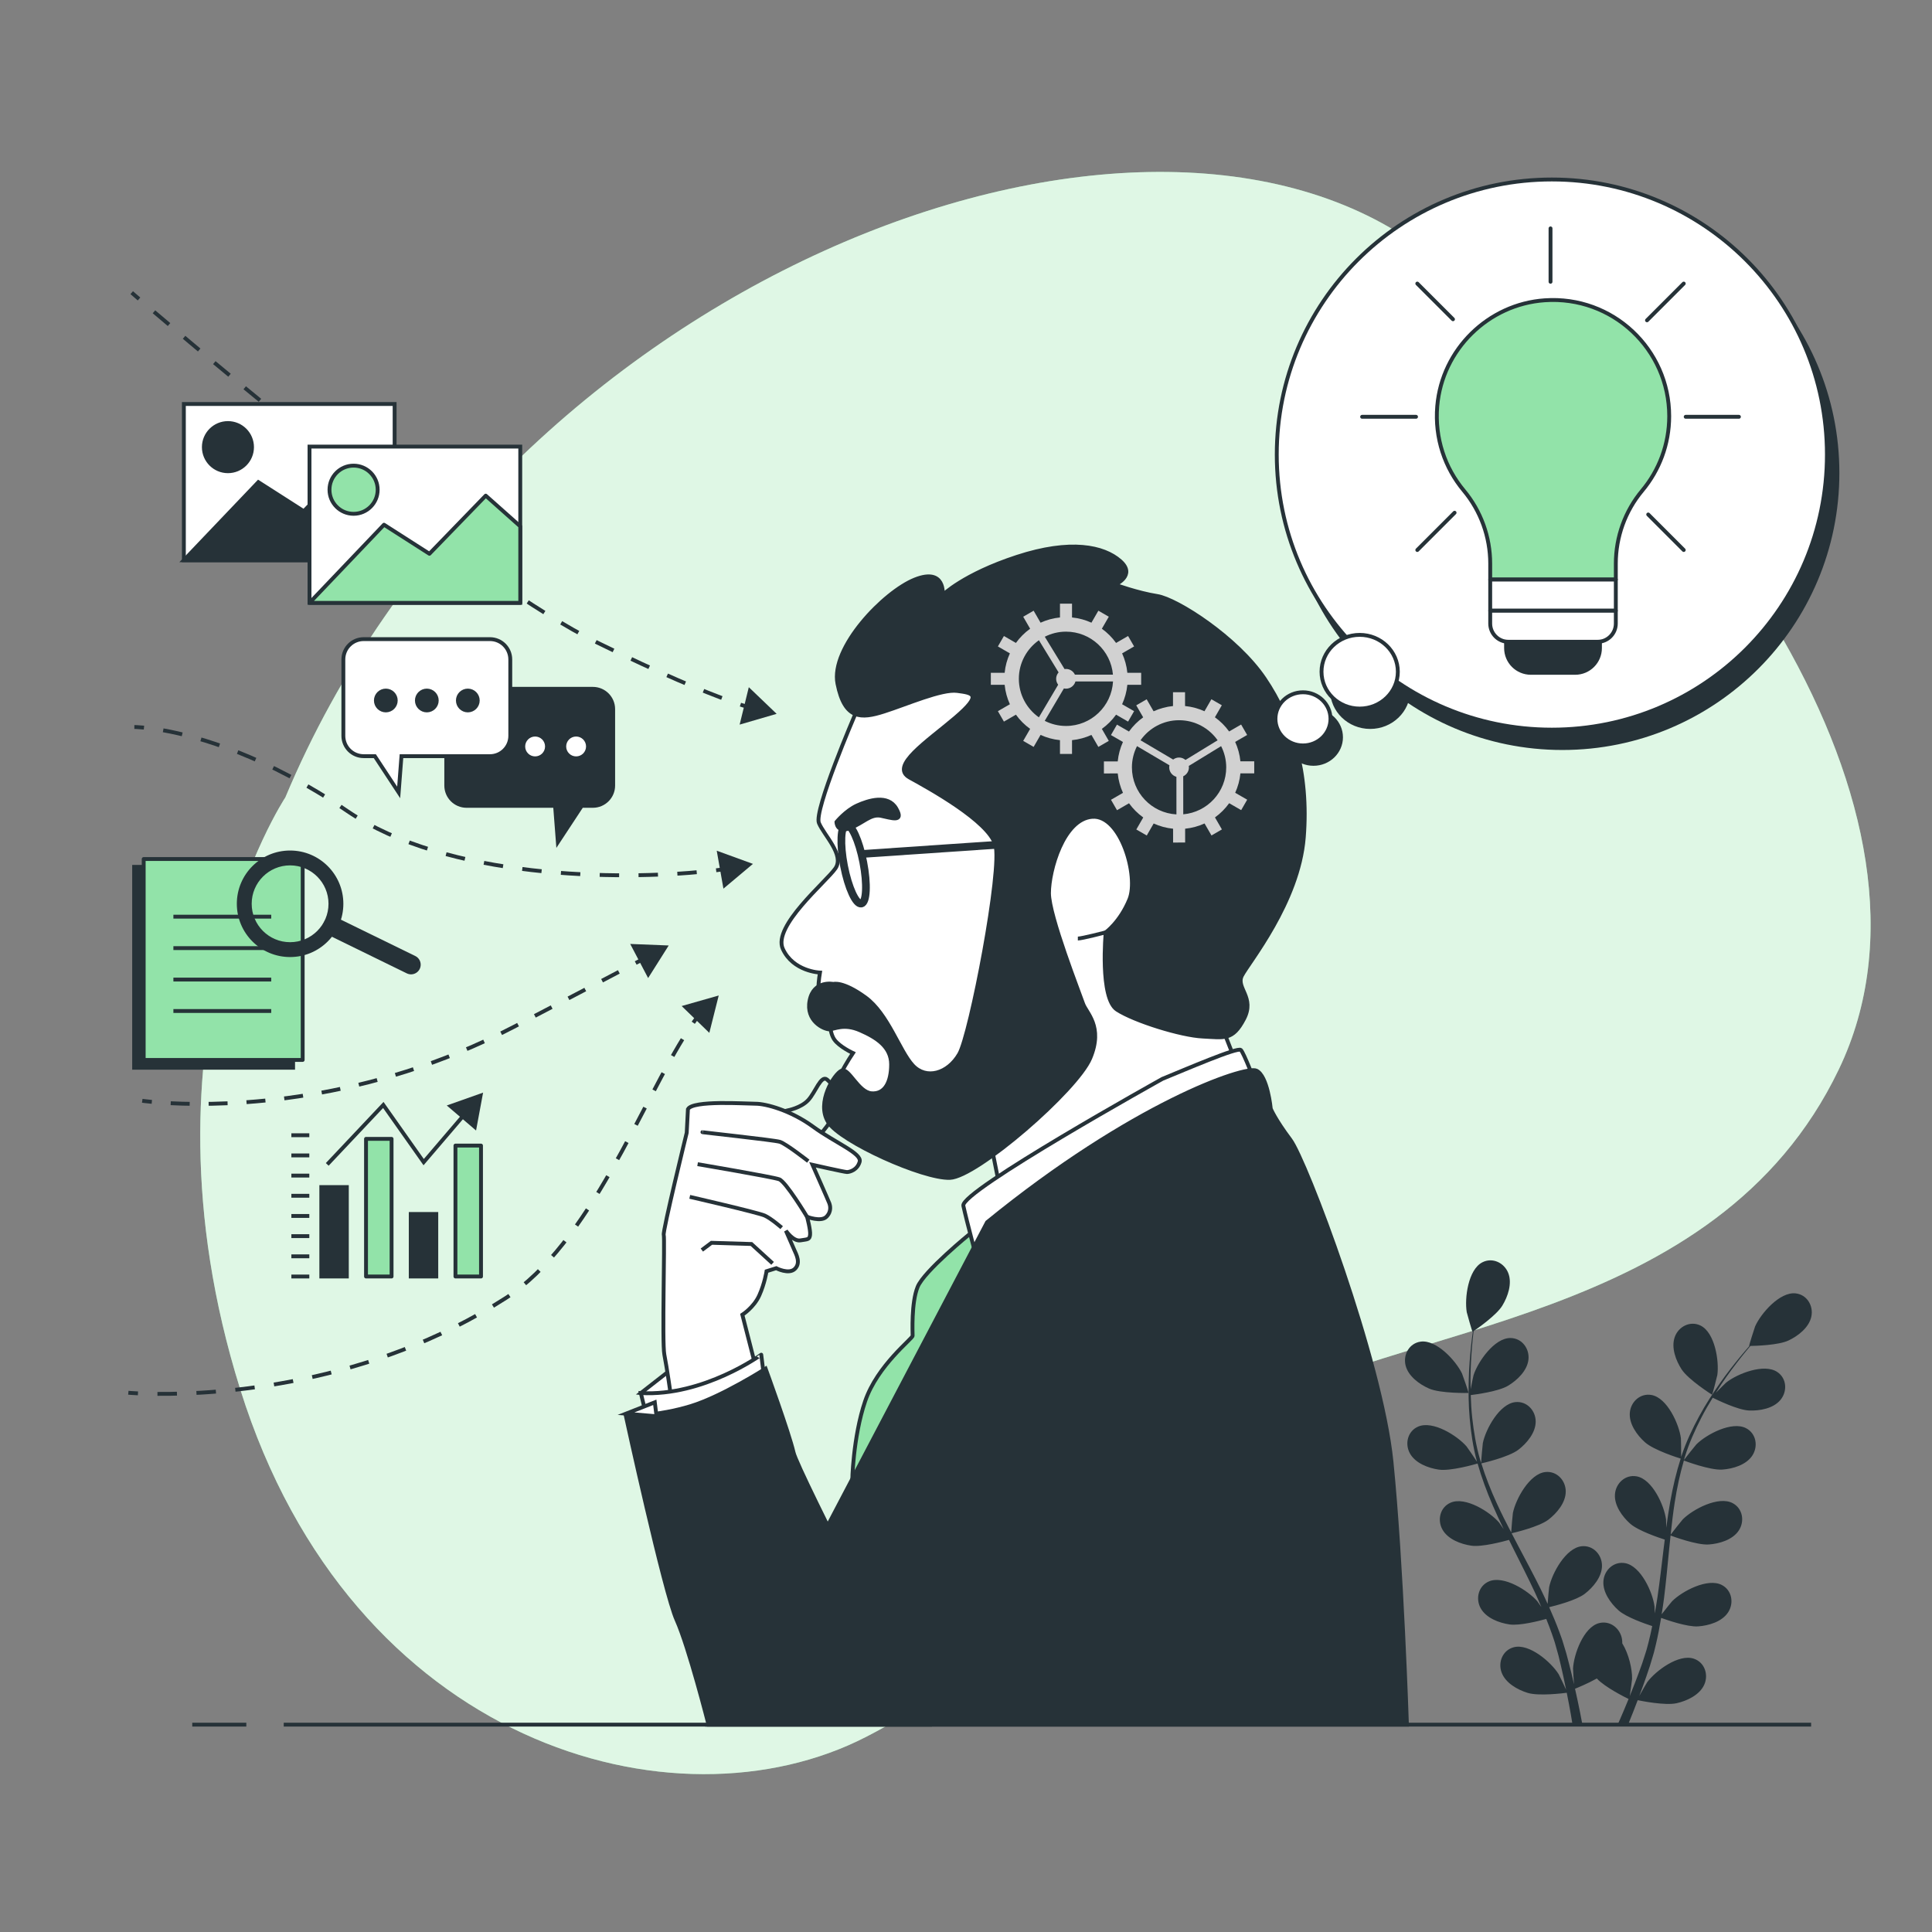 <?xml version="1.0" encoding="UTF-8"?> <svg xmlns="http://www.w3.org/2000/svg" xmlns:xlink="http://www.w3.org/1999/xlink" version="1.1" x="0px" y="0px" viewBox="0 0 500 500" style="enable-background:new 0 0 500 500;" xml:space="preserve"><rect x="0" y="0" width="500" height="500" fill="#808080" stroke="none"/> <g id="Background_Simple"> <g> <path style="fill:#92E3A9;" d="M73.851,206.362c0,0-40.476,61.047-11.696,153.125c28.78,92.078,112.439,115.57,162.078,89.969 c49.638-25.601,56.883-58.845,96.965-82.998c40.082-24.154,122.843-23.296,154.703-89.735 c31.86-66.439-34.205-159.566-109.043-213.192C292.02,9.906,129.568,73.356,73.851,206.362z"></path> <path style="opacity:0.7;fill:#FFFFFF;" d="M73.851,206.362c0,0-40.476,61.047-11.696,153.125 c28.78,92.078,112.439,115.57,162.078,89.969c49.638-25.601,56.883-58.845,96.965-82.998 c40.082-24.154,122.843-23.296,154.703-89.735c31.86-66.439-34.205-159.566-109.043-213.192 C292.02,9.906,129.568,73.356,73.851,206.362z"></path> </g> </g> <g id="Plant"> <g> <g> <path style="fill:#263238;" d="M369.86,359.367c2.96,1.293,10.199,1.13,10.205,1.13c0.075-0.002-1.556-4.739-1.693-5.026 c-1.588-3.323-6.612-8.81-10.699-8.257c-2.944,0.398-4.582,3.345-3.917,6.117C364.434,356.163,367.339,358.266,369.86,359.367z"></path> <path style="fill:#263238;" d="M372.358,380.337c3.07,0.448,9.531-1.426,10.045-1.577c1.02,3.617,2.36,7.245,3.919,10.842 c0.888,2.058,1.848,4.102,2.835,6.141c-0.59-0.863-1.123-1.631-1.209-1.73c-2.41-2.786-8.704-6.75-12.499-5.138 c-2.736,1.161-3.536,4.435-2.163,6.934c1.402,2.551,4.76,3.813,7.482,4.21c2.762,0.403,8.302-1.084,9.764-1.497 c0.387,0.779,0.764,1.559,1.155,2.335c1.871,3.725,3.754,7.435,5.489,11.13c0.612,1.302,1.167,2.606,1.728,3.91 c-0.524-0.767-0.972-1.407-1.051-1.499c-2.41-2.785-8.703-6.75-12.5-5.138c-2.735,1.161-3.536,4.436-2.163,6.934 c1.403,2.552,4.76,3.814,7.482,4.21c2.636,0.384,7.762-0.942,9.5-1.424c0.533,1.352,1.07,2.705,1.526,4.039 c0.291,0.918,0.635,1.781,0.875,2.72c0.258,0.924,0.513,1.838,0.766,2.744c0.423,1.762,0.87,3.578,1.239,5.307 c0.266,1.201,0.498,2.351,0.734,3.508c-0.594-1.303-1.812-3.829-1.938-4.029c-1.959-3.118-7.58-7.99-11.577-6.972 c-2.879,0.734-4.167,3.849-3.187,6.526c0.999,2.735,4.127,4.491,6.757,5.295c2.896,0.885,9.309,0.077,10.109-0.03 c0.385,1.916,0.74,3.783,1.048,5.551c0.165,0.935,0.308,1.814,0.453,2.698h2.55c-0.188-1.018-0.385-2.059-0.602-3.147 c-0.382-1.947-0.83-4.02-1.309-6.145c0.482-0.191,3.217-1.298,5.641-2.652c2.111,2.286,7.52,4.962,8.22,5.302 c-0.736,1.81-1.47,3.564-2.189,5.207c-0.216,0.498-0.425,0.96-0.636,1.434h2.686c0.067-0.162,0.133-0.317,0.201-0.483 c0.755-1.835,1.526-3.811,2.298-5.848c0.776,0.162,7.124,1.451,10.082,0.784c2.683-0.606,5.933-2.125,7.134-4.778 c1.176-2.596,0.124-5.799-2.694-6.745c-3.909-1.313-9.877,3.126-12.064,6.091c-0.129,0.174-1.317,2.228-2.044,3.535 c0.311-0.833,0.622-1.64,0.931-2.502c0.625-1.701,1.197-3.416,1.819-5.26c0.27-0.901,0.542-1.811,0.817-2.73 c0.291-0.906,0.485-1.9,0.735-2.857c0.532-2.233,0.962-4.521,1.344-6.835c1.49,0.542,6.811,2.393,9.569,2.199 c2.744-0.193,6.186-1.2,7.774-3.641c1.556-2.389,1.001-5.714-1.64-7.077c-3.666-1.89-10.238,1.595-12.848,4.193 c-0.163,0.161-1.826,2.237-2.718,3.393c0.219-1.393,0.444-2.782,0.62-4.199c0.508-4.089,0.894-8.245,1.298-12.388 c0.123-1.27,0.261-2.533,0.394-3.798c0.528,0.199,6.805,2.536,9.893,2.319c2.744-0.192,6.187-1.201,7.775-3.641 c1.556-2.388,1.001-5.714-1.64-7.075c-3.666-1.891-10.237,1.594-12.848,4.192c-0.196,0.196-2.586,3.184-3.157,3.975 c0.294-2.787,0.614-5.56,1.039-8.282c0.582-3.755,1.361-7.409,2.377-10.892c0.245,0.093,6.786,2.561,9.949,2.34 c2.744-0.193,6.187-1.201,7.775-3.641c1.555-2.388,1.001-5.714-1.64-7.076c-3.666-1.891-10.237,1.595-12.848,4.193 c-0.204,0.204-2.773,3.421-3.198,4.038c0.061-0.207,0.102-0.428,0.165-0.634c1.132-3.705,2.694-7.152,4.315-10.307 c0.938-1.836,1.938-3.538,2.947-5.171c1.172,0.585,6.553,3.198,9.421,3.312c2.749,0.11,6.281-0.514,8.128-2.765 c1.809-2.204,1.622-5.57-0.852-7.214c-3.437-2.282-10.351,0.461-13.231,2.756c-0.156,0.125-1.608,1.57-2.65,2.638 c0.466-0.731,0.934-1.493,1.396-2.184c1.725-2.599,3.465-4.871,5.023-6.872c0.895-1.13,1.726-2.135,2.514-3.067 c1.448-0.025,7.284-0.203,9.836-1.4c2.489-1.17,5.337-3.35,5.94-6.199c0.589-2.79-1.127-5.691-4.081-6.009 c-4.101-0.442-8.974,5.178-10.472,8.542c-0.129,0.291-1.632,5.071-1.556,5.071c0,0,0.07-0.001,0.088-0.001 c-0.777,0.881-1.598,1.835-2.475,2.895c-1.604,1.971-3.398,4.212-5.187,6.783c-1.794,2.565-3.671,5.402-5.379,8.568 c-1.716,3.172-3.358,6.596-4.594,10.342c-0.014,0.042-0.023,0.089-0.038,0.131c0.022-1.208-0.032-4.589-0.065-4.847 c-0.474-3.652-3.534-10.432-7.591-11.182c-2.922-0.54-5.396,1.749-5.629,4.591c-0.237,2.902,1.866,5.806,3.918,7.639 c2.314,2.067,8.736,4.068,9.248,4.226c-1.145,3.579-2.029,7.345-2.714,11.204c-0.393,2.207-0.722,4.441-1.022,6.686 c-0.016-1.045-0.037-1.98-0.054-2.11c-0.474-3.653-3.535-10.431-7.591-11.181c-2.922-0.541-5.396,1.749-5.629,4.59 c-0.238,2.902,1.866,5.806,3.917,7.639c2.082,1.859,7.523,3.676,8.969,4.137c-0.106,0.862-0.222,1.723-0.325,2.585 c-0.495,4.139-0.97,8.271-1.561,12.311c-0.207,1.423-0.464,2.818-0.716,4.213c-0.014-0.928-0.035-1.709-0.05-1.828 c-0.474-3.653-3.535-10.432-7.59-11.182c-2.923-0.539-5.398,1.749-5.631,4.591c-0.238,2.901,1.867,5.806,3.919,7.638 c1.986,1.775,6.994,3.497,8.71,4.053c-0.301,1.422-0.6,2.846-0.956,4.211c-0.264,0.926-0.454,1.836-0.77,2.751 c-0.295,0.912-0.586,1.817-0.875,2.711c-0.62,1.703-1.249,3.464-1.895,5.11c-0.441,1.149-0.883,2.235-1.323,3.33 c0.223-1.415,0.601-4.193,0.607-4.429c0.056-2.446-0.812-6.424-2.542-9.22c0.011-0.361-0.01-0.721-0.067-1.079 c-0.452-2.815-3.096-4.906-5.968-4.141c-3.986,1.061-6.513,8.058-6.702,11.735c-0.011,0.217,0.131,2.585,0.245,4.077 c-0.201-0.867-0.385-1.711-0.603-2.601c-0.418-1.763-0.888-3.509-1.385-5.391c-0.272-0.9-0.547-1.809-0.825-2.727 c-0.256-0.915-0.643-1.851-0.963-2.787c-0.788-2.155-1.692-4.301-2.65-6.443c1.543-0.37,7.002-1.762,9.195-3.444 c2.183-1.674,4.497-4.415,4.476-7.325c-0.02-2.852-2.317-5.319-5.271-4.998c-4.101,0.445-7.659,6.978-8.404,10.585 c-0.046,0.225-0.289,2.873-0.395,4.331c-0.586-1.282-1.165-2.566-1.8-3.845c-1.832-3.691-3.801-7.37-5.751-11.049 c-0.598-1.126-1.179-2.255-1.766-3.384c0.551-0.126,7.076-1.64,9.531-3.524c2.182-1.674,4.497-4.414,4.476-7.326 c-0.021-2.85-2.317-5.318-5.272-4.996c-4.101,0.445-7.659,6.977-8.403,10.584c-0.056,0.272-0.4,4.083-0.44,5.056 c-1.292-2.486-2.555-4.975-3.702-7.48c-1.586-3.454-2.952-6.93-4.026-10.396c0.257-0.058,7.074-1.608,9.589-3.537 c2.183-1.674,4.497-4.414,4.476-7.326c-0.02-2.851-2.317-5.318-5.272-4.997c-4.1,0.445-7.659,6.978-8.403,10.585 c-0.058,0.283-0.426,4.384-0.439,5.131c-0.064-0.206-0.153-0.412-0.213-0.618c-1.099-3.716-1.698-7.452-2.087-10.978 c-0.23-2.048-0.335-4.018-0.394-5.938c1.299-0.159,7.229-0.948,9.684-2.435c2.354-1.425,4.956-3.894,5.254-6.79 c0.293-2.836-1.72-5.541-4.69-5.546c-4.125-0.008-8.379,6.094-9.515,9.598c-0.062,0.191-0.476,2.197-0.756,3.662 c-0.013-0.866-0.044-1.761-0.04-2.591c0.006-3.119,0.203-5.975,0.398-8.503c0.122-1.437,0.262-2.734,0.406-3.945 c1.194-0.821,5.963-4.188,7.431-6.595c1.432-2.349,2.603-5.739,1.534-8.447c-1.047-2.652-4.079-4.125-6.718-2.761 c-3.664,1.894-4.628,9.27-4.023,12.903c0.053,0.313,1.437,5.129,1.5,5.088c0,0,0.059-0.04,0.072-0.05 c-0.162,1.163-0.321,2.412-0.467,3.78c-0.251,2.529-0.511,5.387-0.584,8.519c-0.082,3.128-0.082,6.531,0.241,10.114 c0.319,3.591,0.837,7.353,1.874,11.16c0.012,0.043,0.03,0.087,0.042,0.13c-0.649-1.02-2.559-3.809-2.73-4.007 c-2.41-2.786-8.703-6.751-12.5-5.139c-2.735,1.162-3.536,4.436-2.163,6.935C366.28,378.679,369.637,379.94,372.358,380.337z"></path> <path style="fill:#263238;" d="M443.086,360.96c0.064,0.04,1.316-4.812,1.361-5.127c0.507-3.647-0.656-10.995-4.369-12.789 c-2.675-1.292-5.667,0.262-6.641,2.942c-0.996,2.735,0.266,6.092,1.762,8.402C436.953,357.099,443.081,360.956,443.086,360.96z"></path> </g> </g> </g> <g id="Character"> <g> <path style="fill:none;stroke:#263238;stroke-miterlimit:10;" d="M203.857,287.363c0,0,3.443-0.626,5.32-2.66 c1.878-2.034,3.286-6.572,4.851-5.32c1.565,1.252,3.286,4.225,2.191,7.981c-1.095,3.756-5.633,7.981-5.633,7.981l-11.58-6.729 L203.857,287.363z"></path> <polygon style="fill:#FFFFFF;stroke:#263238;stroke-miterlimit:10;" points="173.655,361.381 165.849,360.525 175.107,353.299 "></polygon> <g> <path style="fill:#FFFFFF;stroke:#263238;stroke-miterlimit:10;" d="M178.037,287.051l-0.313,6.103 c0,0-6.259,25.507-5.946,26.446s-0.469,27.854,0.156,30.984c0.626,3.13,1.721,10.797,1.721,10.797s8.607-0.313,12.519-2.347 c3.912-2.034,9.076-6.572,9.076-6.572l-3.13-12.206c0,0,2.973-1.878,4.382-5.007c1.408-3.13,1.878-6.259,1.878-6.259l2.504-0.783 c0,0,3.286,1.721,4.851,0.156c1.565-1.565,0.313-3.756-0.157-4.851c-0.469-1.095-2.191-5.008-2.191-5.008 s1.878,2.817,3.756,2.504c1.878-0.313,2.347-0.156,2.504-1.408c0.156-1.252-0.782-4.695-0.782-4.695s3.599,1.408,5.007,0 c1.408-1.408,0.939-2.973,0.782-3.443c-0.156-0.469-4.382-10.015-4.382-10.015s8.294,1.878,8.92,1.878 c0.626,0,2.66-0.469,3.286-2.66c0.626-2.191-6.259-4.851-12.049-9.076c-5.79-4.225-12.206-5.946-14.866-5.946 C192.903,285.642,179.289,284.703,178.037,287.051z"></path> <path style="fill:none;stroke:#263238;stroke-miterlimit:10;" d="M181.792,292.997c-0.626,0,18.465,2.034,20.03,2.504 c1.565,0.469,7.355,5.008,7.355,5.008"></path> <path style="fill:none;stroke:#263238;stroke-miterlimit:10;" d="M180.541,301.291c0,0,19.404,3.286,21.125,3.912 c1.721,0.626,7.198,9.702,7.198,9.702"></path> <path style="fill:none;stroke:#263238;stroke-miterlimit:10;" d="M178.506,309.741c0,0,17.683,4.069,19.404,4.851 s4.382,3.13,4.382,3.13"></path> </g> <polyline style="fill:none;stroke:#263238;stroke-miterlimit:10;" points="181.636,323.511 184.14,321.634 194.468,321.947 199.945,326.954 "></polyline> <path style="fill:#FFFFFF;stroke:#263238;stroke-miterlimit:10;" d="M165.849,360.525l1.806,7.452c0,0,4.29,1.129,12.871-2.258 c8.581-3.387,17.162-9.71,17.162-9.71l-0.677-5.419C197.011,350.589,182.108,361.428,165.849,360.525z"></path> <path style="fill:#263238;stroke:#263238;stroke-miterlimit:10;" d="M198.14,354.202c0,0-11.291,7.226-19.42,9.71 c-8.129,2.484-16.71,2.71-16.71,2.71s9.936,45.614,13.097,52.614c3.161,7,8.259,27.1,8.259,27.1h57 c0,0-33.872-65.488-35.001-70.456C204.237,370.912,198.14,354.202,198.14,354.202z"></path> <g> <path style="fill:#FFFFFF;stroke:#263238;stroke-miterlimit:10;" d="M221.278,184.96c0,0-10.679,24.829-9.344,28.033 c1.335,3.204,6.675,8.276,4.272,11.747c-2.403,3.471-16.286,14.951-13.616,20.825c2.67,5.874,9.611,6.141,9.611,6.141 s-1.335,7.742,0.534,9.611c1.869,1.869,1.869,1.869,1.869,1.869s0,4.005,1.335,5.874c1.335,1.869,4.806,3.471,4.806,3.471 s-6.674,9.878-5.34,13.082c1.335,3.204,16.553,8.276,22.96,9.878c6.408,1.602,17.888-0.534,17.888-0.534l3.204,16.019 l60.605-35.509l-9.344-23.761c0,0,16.019-14.417,16.82-36.043c0.801-21.626-5.874-41.916-17.888-49.125 c-12.014-7.208-28.3-5.874-28.3-5.874s-9.077-10.412-23.761-5.34C242.904,160.398,221.278,184.96,221.278,184.96z"></path> <path style="fill:#263238;stroke:#263238;stroke-miterlimit:10;" d="M216.473,212.727c0,0,0,2.937,3.471,1.602 s5.34-3.738,8.009-3.204c2.67,0.534,6.141,1.869,4.005-1.869c-2.136-3.738-7.209-2.136-10.145-0.801 S216.473,212.727,216.473,212.727z"></path> <path style="fill:none;stroke:#263238;stroke-width:2;stroke-miterlimit:10;" d="M223.414,223.139 c1.093,5.646,0.865,10.438-0.51,10.705c-1.375,0.266-3.376-4.094-4.47-9.74c-1.093-5.646-0.865-10.438,0.51-10.705 C220.319,213.133,222.321,217.493,223.414,223.139z"></path> <line style="fill:none;stroke:#263238;stroke-width:2;stroke-miterlimit:10;" x1="223.147" y1="221.003" x2="274.141" y2="217.532"></line> <path style="fill:#263238;stroke:#263238;stroke-miterlimit:10;" d="M215.672,254.643c0,0-5.073-1.068-6.141,4.272 c-1.068,5.34,3.738,7.476,5.073,7.476s3.738-1.602,8.01,0.267c4.272,1.869,8.01,4.272,8.01,8.81s-1.602,7.742-5.073,7.475 c-3.471-0.267-5.874-6.674-7.742-5.874c-1.869,0.801-6.674,8.276-3.471,13.349c3.204,5.073,24.562,14.684,31.504,14.417 c6.941-0.267,32.839-22.694,36.31-30.97c3.471-8.276-1.068-11.747-1.869-14.15c-0.801-2.403-8.81-22.694-8.81-28.567 c0-5.874,3.738-19.223,11.213-19.757c7.475-0.534,12.014,15.485,9.611,21.359c-2.403,5.874-6.141,8.543-6.141,8.543 s-1.602,17.087,2.937,20.024s16.553,6.674,22.16,6.941s7.742,1.068,10.679-4.539c2.937-5.607-2.136-8.009-0.534-11.213 s14.684-18.956,16.019-35.776c1.335-16.82-2.937-30.436-10.145-41.115c-7.208-10.679-22.694-20.558-27.766-21.359 c-5.073-0.801-10.946-2.937-10.946-2.937s5.607-2.403,1.335-6.141c-4.272-3.738-12.815-5.607-26.698-1.068 c-13.883,4.539-19.223,9.878-19.223,9.878s0.801-7.208-7.208-4.005c-8.01,3.204-21.893,17.621-20.024,26.965 c1.869,9.344,6.141,9.077,12.014,7.208c5.874-1.869,14.951-5.874,18.956-5.34c4.005,0.534,6.675,0.801-0.534,6.941 c-7.209,6.141-17.087,12.548-11.747,15.485c5.34,2.937,20.291,11.213,22.159,17.354c1.869,6.141-6.408,49.125-9.344,54.197 c-2.937,5.073-8.543,6.675-12.014,2.937c-3.471-3.738-6.408-13.349-12.281-17.621 C218.075,253.842,215.672,254.643,215.672,254.643z"></path> <path style="fill:none;stroke:#263238;stroke-miterlimit:10;" d="M286.155,241.294c0,0-6.141,1.602-7.208,1.602"></path> </g> <path style="fill:#92E3A9;stroke:#263238;stroke-miterlimit:10;" d="M251.086,319.251c0,0-11.92,9.685-13.596,13.782 c-1.676,4.097-1.304,11.92-1.304,12.665c0,0.745-9.126,7.636-12.292,16.948c-3.166,9.312-3.352,20.86-3.352,20.86l20.673-37.622 l11.734-23.84L251.086,319.251z"></path> <path style="fill:#FFFFFF;stroke:#263238;stroke-miterlimit:10;" d="M300.839,279.205c0,0-52.328,29.101-51.528,32.839 c0.801,3.738,3.738,14.684,3.738,14.684s41.115-32.572,48.591-36.577c7.475-4.005,23.228-9.878,23.228-9.878 s-2.937-7.742-3.738-8.543C320.329,270.929,306.713,276.802,300.839,279.205z"></path> <path style="fill:#263238;stroke:#263238;stroke-miterlimit:10;" d="M255.452,316.316l-41.916,79.828l-30.169,50.193h180.747 c0,0-1.335-41.649-4.005-68.08c-2.67-26.431-22.16-77.959-26.164-83.299c-4.005-5.34-5.073-8.009-5.073-8.009 s-0.801-8.543-3.738-9.878S293.097,285.613,255.452,316.316z"></path> </g> </g> <g id="Bubble"> <g> <circle style="fill:#263238;stroke:#263238;stroke-miterlimit:10;" cx="404.34" cy="122.408" r="71.189"></circle> <ellipse style="fill:#263238;stroke:#263238;stroke-miterlimit:10;" cx="354.609" cy="178.61" rx="9.878" ry="9.537"></ellipse> <path style="fill:#263238;stroke:#263238;stroke-miterlimit:10;" d="M347.055,190.807c0,3.798-3.189,6.877-7.123,6.877 c-3.934,0-7.123-3.079-7.123-6.877s3.189-6.877,7.123-6.877C343.866,183.93,347.055,187.009,347.055,190.807z"></path> </g> <g> <circle style="fill:#FFFFFF;stroke:#263238;stroke-linecap:round;stroke-linejoin:round;stroke-miterlimit:10;" cx="401.615" cy="117.64" r="71.189"></circle> <ellipse style="fill:#FFFFFF;stroke:#263238;stroke-linecap:round;stroke-linejoin:round;stroke-miterlimit:10;" cx="351.884" cy="173.842" rx="9.878" ry="9.537"></ellipse> <path style="fill:#FFFFFF;stroke:#263238;stroke-linecap:round;stroke-linejoin:round;stroke-miterlimit:10;" d="M344.331,186.039 c0,3.798-3.189,6.877-7.123,6.877c-3.934,0-7.123-3.079-7.123-6.877c0-3.798,3.189-6.877,7.123-6.877 C341.142,179.162,344.331,182.241,344.331,186.039z"></path> </g> </g> <g id="Light_Bulb"> <g> <g> <path style="fill:#92E3A9;stroke:#263238;stroke-linecap:round;stroke-linejoin:round;stroke-miterlimit:10;" d="M431.99,107.708 c0-17.313-14.632-31.209-32.204-29.996c-14.651,1.011-26.594,12.758-27.826,27.393c-0.701,8.327,1.997,16.016,6.856,21.84 c4.429,5.309,6.85,12.007,6.85,18.921v4.12h32.508v-4.12c0-6.907,2.408-13.603,6.836-18.903 C429.366,121.747,431.99,115.035,431.99,107.708z"></path> <rect x="385.665" y="149.994" style="fill:#FFFFFF;stroke:#263238;stroke-linecap:round;stroke-linejoin:round;stroke-miterlimit:10;" width="32.508" height="8.041"></rect> <path style="fill:#FFFFFF;stroke:#263238;stroke-linecap:round;stroke-linejoin:round;stroke-miterlimit:10;" d=" M413.448,166.097h-23.058c-2.61,0-4.725-2.116-4.725-4.725v-3.316h32.508v3.316C418.174,163.981,416.058,166.097,413.448,166.097 z"></path> <path style="fill:#263238;stroke:#263238;stroke-miterlimit:10;" d="M407.662,174.128h-11.484c-3.54,0-6.41-2.87-6.41-6.41 v-1.631h24.304v1.631C414.072,171.258,411.202,174.128,407.662,174.128z"></path> </g> <g> <line style="fill:none;stroke:#263238;stroke-linecap:round;stroke-linejoin:round;stroke-miterlimit:10;" x1="436.258" y1="107.866" x2="450.032" y2="107.866"></line> <line style="fill:none;stroke:#263238;stroke-linecap:round;stroke-linejoin:round;stroke-miterlimit:10;" x1="352.516" y1="107.866" x2="366.467" y2="107.866"></line> <line style="fill:none;stroke:#263238;stroke-linecap:round;stroke-linejoin:round;stroke-miterlimit:10;" x1="401.274" y1="72.92" x2="401.274" y2="59.107"></line> <line style="fill:none;stroke:#263238;stroke-linecap:round;stroke-linejoin:round;stroke-miterlimit:10;" x1="426.243" y1="82.897" x2="435.751" y2="73.388"></line> <line style="fill:none;stroke:#263238;stroke-linecap:round;stroke-linejoin:round;stroke-miterlimit:10;" x1="366.797" y1="142.343" x2="376.444" y2="132.695"></line> <line style="fill:none;stroke:#263238;stroke-linecap:round;stroke-linejoin:round;stroke-miterlimit:10;" x1="376.031" y1="82.622" x2="366.797" y2="73.388"></line> <line style="fill:none;stroke:#263238;stroke-linecap:round;stroke-linejoin:round;stroke-miterlimit:10;" x1="435.751" y1="142.343" x2="426.556" y2="133.148"></line> </g> </g> </g> <g id="Gears"> <polygon style="fill:#FFFFFF;stroke:#263238;stroke-miterlimit:10;" points="162.01,365.852 169.462,362.916 169.914,366.529 "></polygon> <path style="fill:#D1D1D1;" d="M295.332,177.233v-3.117h-3.576c-0.173-1.779-0.647-3.465-1.355-5.025l3.104-1.792l-1.559-2.7 l-3.107,1.794c-1.017-1.418-2.259-2.66-3.677-3.677l1.794-3.107l-2.7-1.559l-1.792,3.104c-1.559-0.708-3.246-1.182-5.025-1.355 v-3.576h-3.117v3.576c-1.779,0.173-3.466,0.647-5.025,1.355l-1.792-3.104l-2.7,1.559l1.794,3.107 c-1.418,1.018-2.66,2.259-3.677,3.677l-3.107-1.794l-1.559,2.7l3.104,1.792c-0.708,1.559-1.182,3.246-1.355,5.025h-3.576v3.117 h3.576c0.173,1.779,0.647,3.466,1.355,5.025l-3.104,1.792l1.559,2.7l3.107-1.794c1.018,1.418,2.259,2.66,3.677,3.677l-1.794,3.107 l2.7,1.559l1.792-3.104c1.559,0.708,3.246,1.182,5.025,1.355v3.576h3.117v-3.576c1.779-0.172,3.465-0.647,5.025-1.355l1.792,3.104 l2.7-1.559l-1.794-3.107c1.418-1.018,2.66-2.259,3.677-3.677l3.107,1.794l1.559-2.7l-3.104-1.792 c0.708-1.559,1.182-3.246,1.355-5.025H295.332z M275.881,163.471c6.377,0,11.604,4.894,12.149,11.129h-9.844 c-0.406-0.87-1.282-1.476-2.306-1.476c-0.126,0-0.248,0.019-0.369,0.037l-5.122-8.374 C272.041,163.952,273.903,163.471,275.881,163.471z M263.677,175.674c0-4.13,2.057-7.774,5.196-9.982l5.088,8.319 c-0.388,0.447-0.631,1.024-0.631,1.663c0,0.577,0.199,1.103,0.522,1.531l-4.991,8.442 C265.729,183.438,263.677,179.799,263.677,175.674z M275.881,187.878c-1.983,0-3.85-0.483-5.505-1.323l4.962-8.391 c0.176,0.038,0.357,0.061,0.544,0.061c1.167,0,2.141-0.789,2.443-1.859h9.725C287.689,182.782,282.387,187.878,275.881,187.878z"></path> <path style="fill:#D1D1D1;" d="M303.597,218.048l3.117-0.002l-0.002-3.576c1.779-0.174,3.465-0.649,5.024-1.358l1.794,3.103 l2.699-1.561l-1.796-3.106c1.417-1.018,2.658-2.261,3.675-3.68l3.108,1.792l1.557-2.701l-3.106-1.79 c0.707-1.56,1.18-3.247,1.352-5.026l3.576-0.003l-0.002-3.117l-3.576,0.003c-0.174-1.779-0.649-3.465-1.358-5.024l3.103-1.794 l-1.561-2.699l-3.106,1.796c-1.018-1.417-2.261-2.658-3.68-3.675l1.792-3.108l-2.701-1.557l-1.79,3.106 c-1.56-0.707-3.247-1.18-5.026-1.352l-0.003-3.576l-3.117,0.002l0.003,3.576c-1.779,0.174-3.465,0.649-5.024,1.358l-1.794-3.103 l-2.699,1.561l1.796,3.106c-1.417,1.019-2.658,2.261-3.675,3.68l-3.108-1.792l-1.557,2.701l3.106,1.79 c-0.707,1.56-1.18,3.247-1.352,5.026l-3.576,0.003l0.002,3.117l3.576-0.003c0.174,1.779,0.649,3.465,1.358,5.024l-3.103,1.794 l1.56,2.699l3.106-1.796c1.018,1.417,2.261,2.658,3.68,3.675l-1.792,3.108l2.701,1.557l1.79-3.106 c1.56,0.707,3.247,1.18,5.026,1.352L303.597,218.048z M317.346,198.588c0.004,6.377-4.886,11.608-11.121,12.157l-0.007-9.844 c0.869-0.407,1.475-1.283,1.474-2.306c0-0.126-0.02-0.248-0.038-0.369l8.371-5.128C316.862,194.749,317.345,196.61,317.346,198.588 z M305.134,186.393c4.13-0.003,7.775,2.051,9.985,5.189l-8.315,5.094c-0.448-0.388-1.025-0.63-1.663-0.63 c-0.577,0-1.103,0.2-1.53,0.523l-8.445-4.986C297.372,188.45,301.01,186.395,305.134,186.393z M292.939,198.605 c-0.001-1.983,0.481-3.85,1.319-5.506l8.395,4.956c-0.038,0.175-0.061,0.357-0.061,0.544c0.001,1.167,0.79,2.14,1.861,2.442 l0.007,9.725C298.043,210.409,292.944,205.111,292.939,198.605z"></path> </g> <g id="Arrows"> <g> <g> <path style="fill:none;stroke:#263238;stroke-miterlimit:10;" d="M34.769,188.148c0,0,0.865,0,2.491,0.157"></path> <path style="fill:none;stroke:#263238;stroke-miterlimit:10;stroke-dasharray:5.026,5.026;" d="M42.234,189.003 c9.302,1.662,26.579,6.553,47.715,20.944c25.81,17.573,70.211,17.881,92.883,15.556"></path> <path style="fill:none;stroke:#263238;stroke-miterlimit:10;" d="M185.335,225.226c0.866-0.104,1.692-0.211,2.475-0.32"></path> <g> <polygon style="fill:#263238;" points="187.223,229.983 194.859,223.572 185.489,220.162 "></polygon> </g> </g> </g> <g> <g> <path style="fill:none;stroke:#263238;stroke-miterlimit:10;" d="M34.088,75.743c0,0,0.66,0.573,1.889,1.631"></path> <path style="fill:none;stroke:#263238;stroke-miterlimit:10;stroke-dasharray:5.105,5.105;" d="M39.849,80.693 c19.461,16.609,83.294,70.18,114.817,85.655c16.502,8.101,27.453,12.634,34.543,15.17"></path> <path style="fill:none;stroke:#263238;stroke-miterlimit:10;" d="M191.624,182.357c0.862,0.29,1.653,0.544,2.377,0.767"></path> <g> <polygon style="fill:#263238;" points="191.417,187.53 200.991,184.741 193.79,177.844 "></polygon> </g> </g> </g> <g> <g> <path style="fill:none;stroke:#263238;stroke-miterlimit:10;" d="M33.216,360.443c0,0,0.873,0.081,2.491,0.158"></path> <path style="fill:none;stroke:#263238;stroke-miterlimit:10;stroke-dasharray:5.047,5.047;" d="M40.75,360.735 c16.029,0.123,54.926-2.202,90.074-24.759c21.887-14.047,35.24-50.871,47.173-69.195"></path> <path style="fill:none;stroke:#263238;stroke-miterlimit:10;" d="M179.414,264.684c0.497-0.705,0.992-1.375,1.486-2.006"></path> <g> <polygon style="fill:#263238;" points="183.572,267.304 186.003,257.634 176.413,260.362 "></polygon> </g> </g> </g> <g> <g> <path style="fill:none;stroke:#263238;stroke-miterlimit:10;" d="M36.813,284.883c0,0,0.863,0.127,2.48,0.28"></path> <path style="fill:none;stroke:#263238;stroke-miterlimit:10;stroke-dasharray:4.907,4.907;" d="M44.182,285.512 c14.995,0.759,50.854-0.011,88.685-19.703c12.951-6.742,22.78-11.904,29.475-15.436"></path> <path style="fill:none;stroke:#263238;stroke-miterlimit:10;" d="M164.517,249.223c0.791-0.418,1.527-0.807,2.208-1.168"></path> <g> <polygon style="fill:#263238;" points="167.735,253.121 173.06,244.69 163.096,244.292 "></polygon> </g> </g> </g> </g> <g id="Chart"> <g> <rect x="83.153" y="307.212" style="fill:#263238;stroke:#263238;stroke-miterlimit:10;" width="6.613" height="23.146"></rect> <rect x="94.726" y="294.735" style="fill:#92E3A9;stroke:#263238;stroke-linecap:round;stroke-linejoin:round;stroke-miterlimit:10;" width="6.613" height="35.623"></rect> <rect x="106.299" y="314.176" style="fill:#263238;stroke:#263238;stroke-miterlimit:10;" width="6.613" height="16.182"></rect> <rect x="117.872" y="296.476" style="fill:#92E3A9;stroke:#263238;stroke-linecap:round;stroke-linejoin:round;stroke-miterlimit:10;" width="6.613" height="33.882"></rect> <g> <line style="fill:#FFFFFF;stroke:#263238;stroke-miterlimit:10;" x1="75.406" y1="293.797" x2="80.049" y2="293.797"></line> <line style="fill:#FFFFFF;stroke:#263238;stroke-miterlimit:10;" x1="75.406" y1="299.02" x2="80.049" y2="299.02"></line> <line style="fill:#FFFFFF;stroke:#263238;stroke-miterlimit:10;" x1="75.406" y1="304.243" x2="80.049" y2="304.243"></line> <line style="fill:#FFFFFF;stroke:#263238;stroke-miterlimit:10;" x1="75.406" y1="309.466" x2="80.049" y2="309.466"></line> <line style="fill:#FFFFFF;stroke:#263238;stroke-miterlimit:10;" x1="75.406" y1="314.689" x2="80.049" y2="314.689"></line> <line style="fill:#FFFFFF;stroke:#263238;stroke-miterlimit:10;" x1="75.406" y1="319.912" x2="80.049" y2="319.912"></line> <line style="fill:#FFFFFF;stroke:#263238;stroke-miterlimit:10;" x1="75.406" y1="325.135" x2="80.049" y2="325.135"></line> <line style="fill:#FFFFFF;stroke:#263238;stroke-miterlimit:10;" x1="75.406" y1="330.358" x2="80.049" y2="330.358"></line> </g> <g> <g> <polyline style="fill:none;stroke:#263238;stroke-miterlimit:10;" points="84.691,301.342 99.2,285.963 109.646,300.761 120.361,288.226 "></polyline> <g> <polygon style="fill:#263238;" points="123.204,292.575 125.024,282.771 115.623,286.095 "></polygon> </g> </g> </g> </g> </g> <g id="Document"> <g> <g> <rect x="34.711" y="224.339" style="fill:#263238;stroke:#263238;stroke-miterlimit:10;" width="41.144" height="51.995"></rect> <rect x="37.188" y="222.313" style="fill:#92E3A9;stroke:#263238;stroke-linecap:round;stroke-linejoin:round;stroke-miterlimit:10;" width="41.144" height="51.995"></rect> <line style="fill:#FFFFFF;stroke:#263238;stroke-miterlimit:10;" x1="44.874" y1="237.233" x2="70.193" y2="237.233"></line> <line style="fill:#FFFFFF;stroke:#263238;stroke-miterlimit:10;" x1="44.874" y1="245.371" x2="70.193" y2="245.371"></line> <line style="fill:#FFFFFF;stroke:#263238;stroke-miterlimit:10;" x1="44.874" y1="253.51" x2="70.193" y2="253.51"></line> <line style="fill:#FFFFFF;stroke:#263238;stroke-miterlimit:10;" x1="44.874" y1="261.648" x2="70.193" y2="261.648"></line> </g> <g> <path style="fill:#263238;stroke:#263238;stroke-miterlimit:10;" d="M75.076,220.613c-7.337,0-13.285,5.948-13.285,13.285 c0,7.337,5.948,13.285,13.285,13.285c7.337,0,13.285-5.948,13.285-13.285C88.361,226.561,82.413,220.613,75.076,220.613z M75.076,244.338c-5.766,0-10.44-4.674-10.44-10.44c0-5.766,4.674-10.44,10.44-10.44c5.766,0,10.44,4.674,10.44,10.44 C85.516,239.664,80.842,244.338,75.076,244.338z"></path> <line style="fill:#FFFFFF;stroke:#263238;stroke-width:5;stroke-linecap:round;stroke-miterlimit:10;" x1="86.11" y1="239.753" x2="106.375" y2="249.66"></line> </g> </g> </g> <g id="Speech_bubbles"> <g> <g> <path style="fill:#263238;stroke:#263238;stroke-miterlimit:10;" d="M120.748,178.266h32.686c2.903,0,5.257,2.354,5.257,5.257 v19.776c0,2.903-2.354,5.257-5.257,5.257h-2.885l-6.174,9.385l-0.722-9.385h-22.905c-2.903,0-5.257-2.354-5.257-5.257v-19.776 C115.491,180.619,117.845,178.266,120.748,178.266z"></path> <g> <path style="fill:#FFFFFF;" d="M130.45,193.183c0-1.421-1.152-2.572-2.572-2.572c-1.421,0-2.572,1.152-2.572,2.572 s1.152,2.572,2.572,2.572C129.298,195.755,130.45,194.603,130.45,193.183z"></path> <circle style="fill:#FFFFFF;" cx="138.488" cy="193.183" r="2.572"></circle> <path style="fill:#FFFFFF;" d="M151.67,193.183c0-1.421-1.152-2.572-2.572-2.572c-1.421,0-2.572,1.152-2.572,2.572 s1.152,2.572,2.572,2.572C150.519,195.755,151.67,194.603,151.67,193.183z"></path> </g> </g> <path style="fill:#FFFFFF;stroke:#263238;stroke-miterlimit:10;" d="M126.803,165.405H94.117c-2.903,0-5.257,2.354-5.257,5.257 v19.776c0,2.903,2.354,5.257,5.257,5.257h2.885l6.174,9.385l0.722-9.385h22.905c2.903,0,5.257-2.354,5.257-5.257v-19.776 C132.06,167.758,129.706,165.405,126.803,165.405z"></path> <g> <path style="fill:#263238;stroke:#263238;stroke-miterlimit:10;" d="M102.422,181.287c0-1.421-1.152-2.572-2.572-2.572 c-1.421,0-2.572,1.152-2.572,2.572c0,1.421,1.152,2.572,2.572,2.572C101.271,183.859,102.422,182.707,102.422,181.287z"></path> <path style="fill:#263238;stroke:#263238;stroke-miterlimit:10;" d="M113.032,181.287c0-1.421-1.152-2.572-2.572-2.572 s-2.572,1.152-2.572,2.572c0,1.421,1.152,2.572,2.572,2.572S113.032,182.707,113.032,181.287z"></path> <path style="fill:#263238;stroke:#263238;stroke-miterlimit:10;" d="M123.643,181.287c0-1.421-1.152-2.572-2.572-2.572 c-1.421,0-2.572,1.152-2.572,2.572c0,1.421,1.152,2.572,2.572,2.572C122.491,183.859,123.643,182.707,123.643,181.287z"></path> </g> </g> </g> <g id="Pictures"> <g> <g> <rect x="47.585" y="104.556" style="fill:#FFFFFF;stroke:#263238;stroke-miterlimit:10;" width="54.542" height="40.436"></rect> <polygon style="fill:#263238;stroke:#263238;stroke-miterlimit:10;" points="102.128,125.192 93.194,117.251 78.618,132.297 66.863,124.774 47.585,144.992 102.128,144.992 "></polygon> <path style="fill:#263238;stroke:#263238;stroke-miterlimit:10;" d="M65.225,115.719c0,3.443-2.791,6.234-6.234,6.234 s-6.234-2.791-6.234-6.234c0-3.443,2.791-6.234,6.234-6.234S65.225,112.276,65.225,115.719z"></path> </g> <g> <rect x="80.1" y="115.578" style="fill:#FFFFFF;stroke:#263238;stroke-miterlimit:10;" width="54.542" height="40.436"></rect> <polygon style="fill:#92E3A9;stroke:#263238;stroke-linecap:round;stroke-linejoin:round;stroke-miterlimit:10;" points=" 134.642,136.214 125.708,128.273 111.132,143.319 99.378,135.796 80.1,156.014 134.642,156.014 "></polygon> <circle style="fill:#92E3A9;stroke:#263238;stroke-linecap:round;stroke-linejoin:round;stroke-miterlimit:10;" cx="91.506" cy="126.741" r="6.234"></circle> </g> </g> </g> <g id="Line_1_"> <g> <line style="fill:none;stroke:#263238;stroke-miterlimit:10;" x1="73.429" y1="446.336" x2="468.716" y2="446.336"></line> <line style="fill:none;stroke:#263238;stroke-miterlimit:10;" x1="49.756" y1="446.336" x2="63.748" y2="446.336"></line> </g> </g> </svg> 